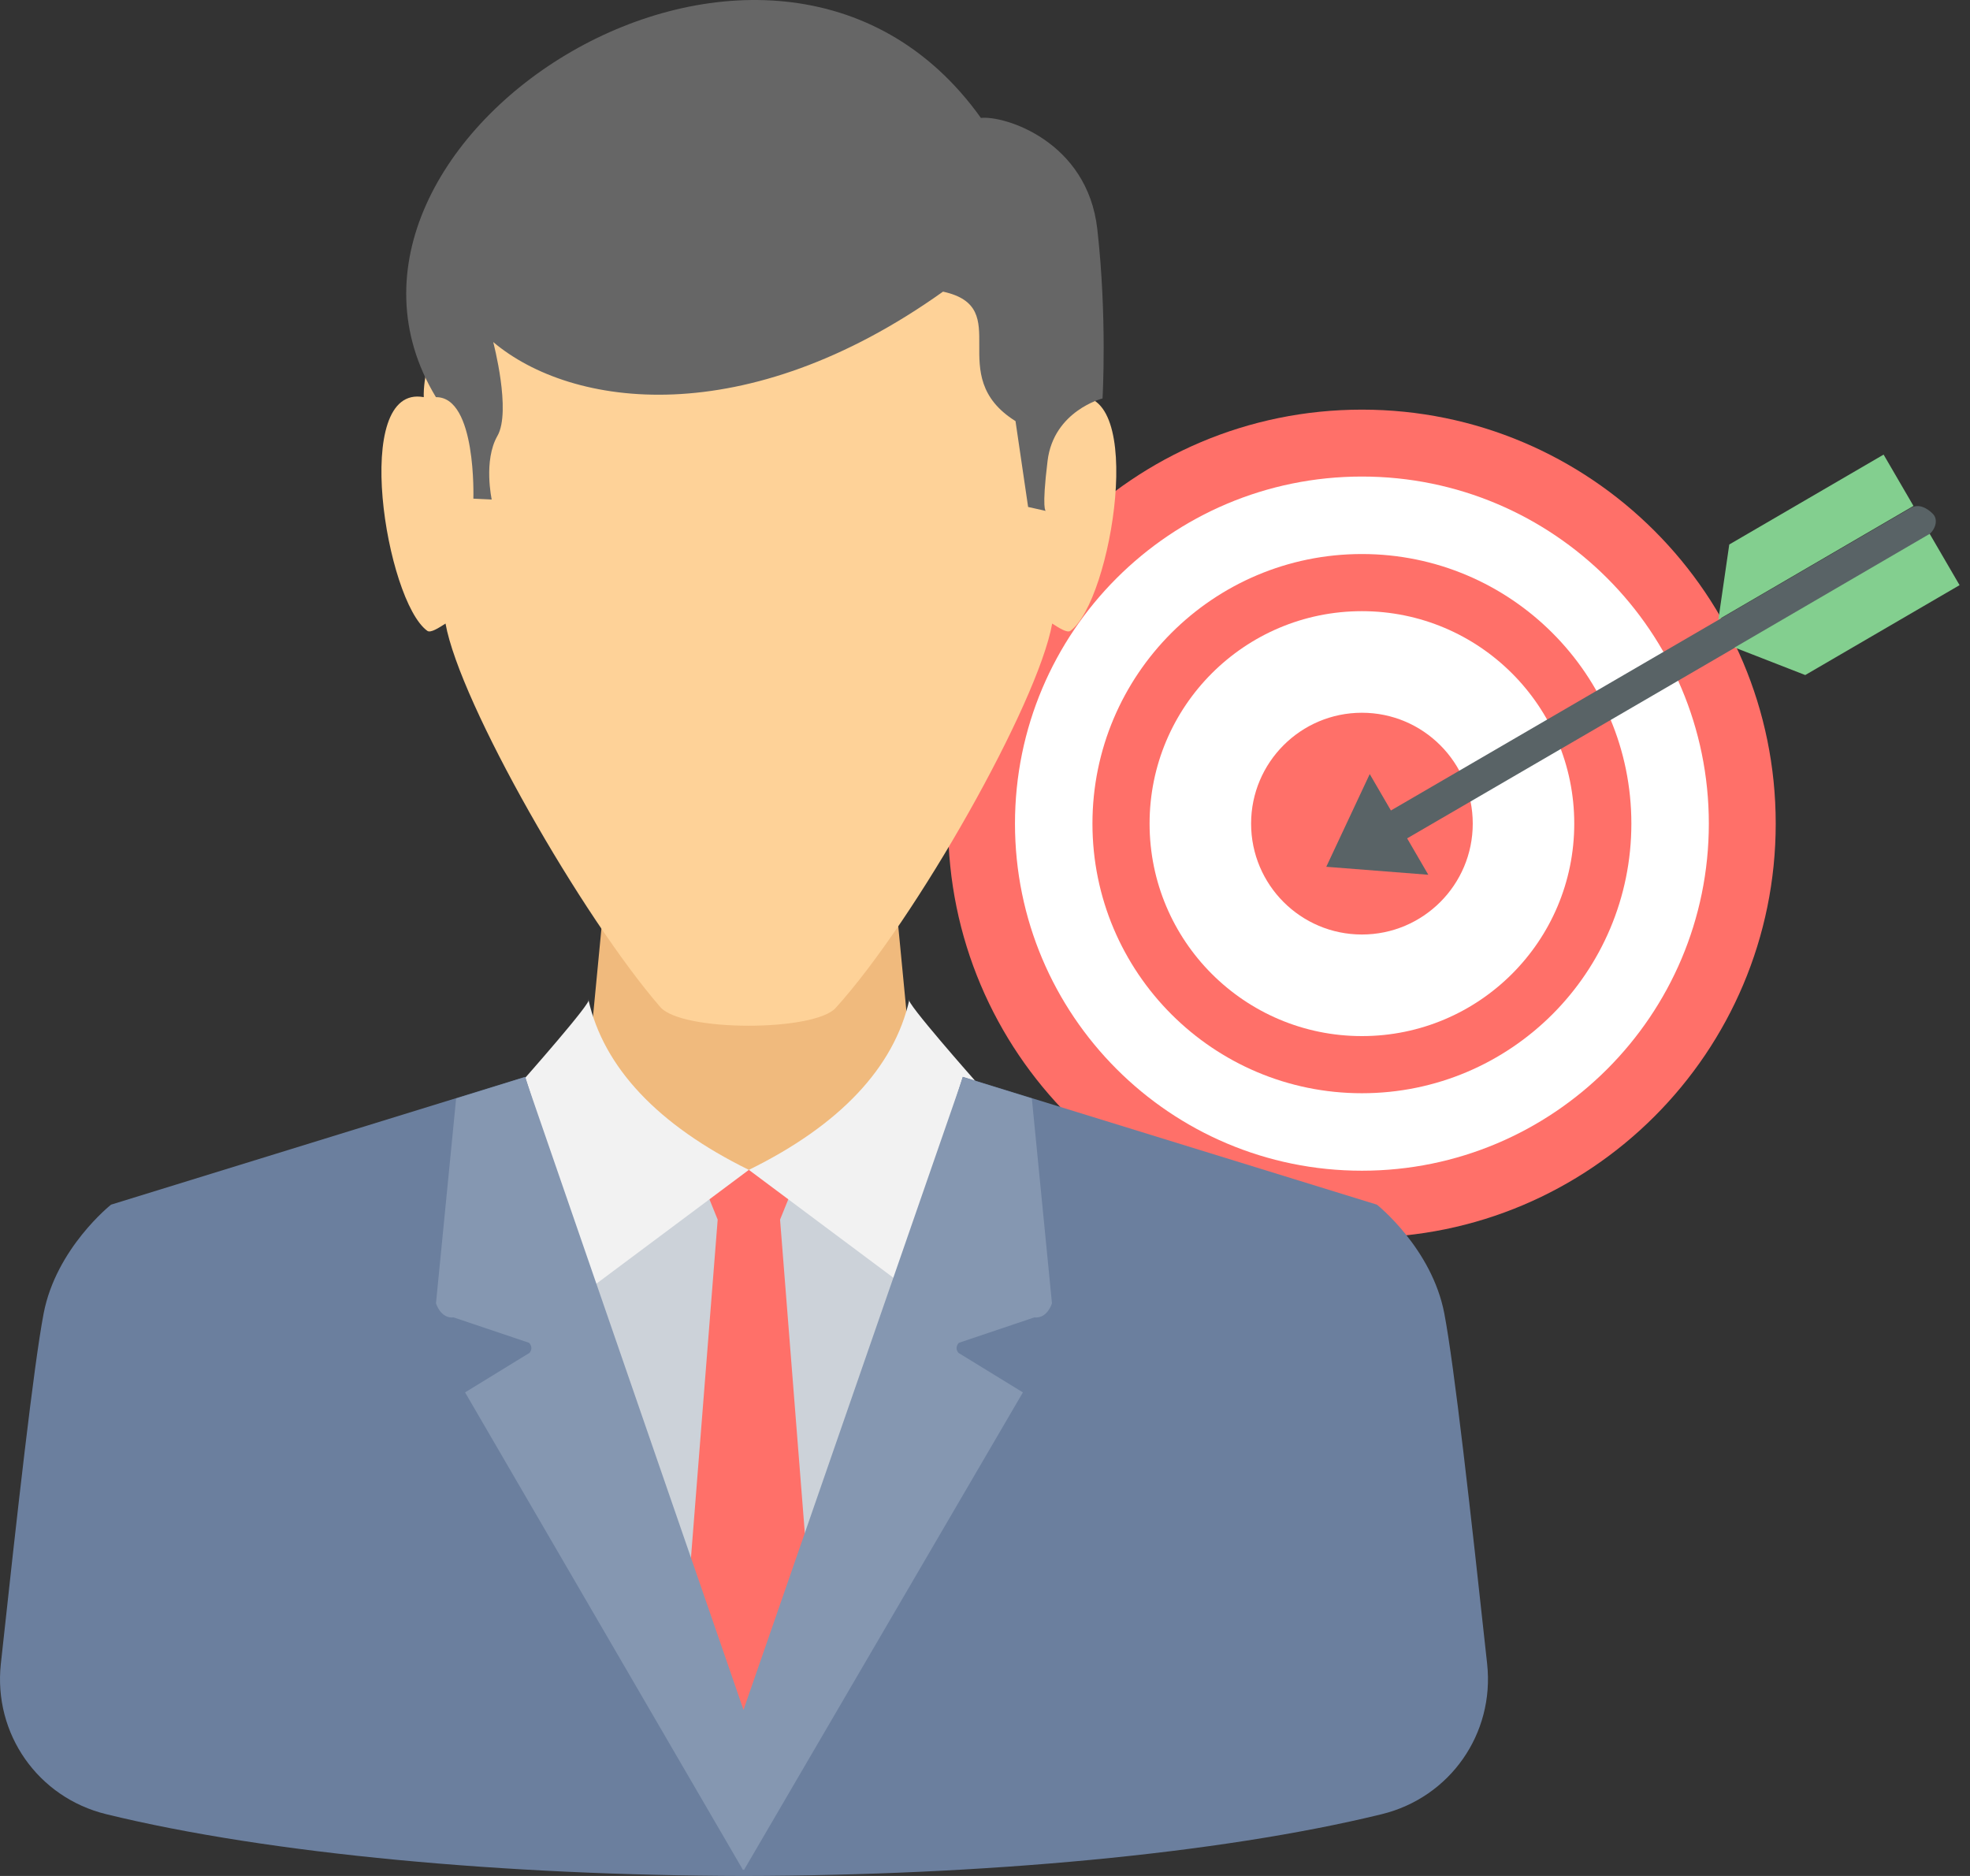 <?xml version="1.0" encoding="UTF-8"?>
<svg width="105px" height="100px" viewBox="0 0 105 100" version="1.1" xmlns="http://www.w3.org/2000/svg" xmlns:xlink="http://www.w3.org/1999/xlink">
    <rect x="0" y="0" width="105" height="100" fill="#333333" stroke="none"/>
    <!-- Generator: Sketch 41.2 (35397) - http://www.bohemiancoding.com/sketch -->
    <title>customer</title>
    <desc>Created with Sketch.</desc>
    <defs></defs>
    <g id="Page-1" stroke="none" stroke-width="1" fill="none" fill-rule="evenodd">
        <g id="can_do" transform="translate(-188, -707)">
            <g id="content" transform="translate(0, 182)">
                <g id="2" transform="translate(0, 448)">
                    <g id="sale" transform="translate(63, 77)">
                        <g id="customer" transform="translate(125, 0)">
                            <g id="Layer_x0020_1">
                                <g id="_348235680">
                                    <path d="M72.589,21.836 C84.77,21.836 94.645,31.716 94.645,43.904 C94.645,56.092 84.77,65.974 72.589,65.974 C60.408,65.974 50.534,56.092 50.534,43.904 C50.534,31.716 60.408,21.836 72.589,21.836 L72.589,21.836 Z" id="Shape" fill="#FF7069"></path>
                                    <path d="M72.589,25.403 C82.803,25.403 91.08,33.685 91.08,43.904 C91.08,54.123 82.803,62.406 72.589,62.406 C62.377,62.406 54.098,54.123 54.098,43.904 C54.098,33.685 62.377,25.403 72.589,25.403 L72.589,25.403 Z" id="Shape" fill="#FFFFFF"></path>
                                    <path d="M72.589,29.533 C80.522,29.533 86.951,35.967 86.951,43.904 C86.951,51.841 80.522,58.276 72.589,58.276 C64.658,58.276 58.227,51.841 58.227,43.904 C58.227,35.967 64.658,29.533 72.589,29.533 L72.589,29.533 Z" id="Shape" fill="#FF7069"></path>
                                    <path d="M72.589,32.579 C78.84,32.579 83.907,37.65 83.907,43.904 C83.907,50.158 78.84,55.23 72.589,55.23 C66.338,55.23 61.272,50.158 61.272,43.904 C61.272,37.65 66.338,32.579 72.589,32.579 L72.589,32.579 Z" id="Shape" fill="#FFFFFF"></path>
                                    <path d="M72.589,37.994 C75.851,37.994 78.497,40.641 78.497,43.904 C78.497,47.168 75.851,49.815 72.589,49.815 C69.328,49.815 66.683,47.168 66.683,43.904 C66.683,40.641 69.328,37.994 72.589,37.994 L72.589,37.994 Z" id="Shape" fill="#FF7069"></path>
                                    <path d="M73.533,43.554 L101.843,27.078 C102.252,26.84 102.684,27.055 103.018,27.388 L103.019,27.39 C103.354,27.724 103.116,28.329 102.709,28.566 L74.397,45.041 C73.989,45.278 73.433,45.155 73.221,44.731 L73.221,44.73 C73.011,44.306 73.123,43.793 73.533,43.554 L73.533,43.554 Z" id="Shape" fill="#596366"></path>
                                    <path d="M92.453,34.516 L102.852,28.457 L104.444,31.192 L96.219,35.984 L92.453,34.516 L92.453,34.516 Z M91.588,33.028 L101.987,26.969 L100.395,24.233 L92.169,29.025 L91.588,33.028 L91.588,33.028 Z" id="Shape" fill="#83CF8F"></path>
                                    <polygon id="Shape" fill="#596366" points="70.69 46.205 73.006 41.263 76.128 46.63"></polygon>
                                    <g id="Group">
                                        <polygon id="Shape" fill="#F0BA7D" points="32.697 42.817 35.588 42.817 44.356 42.817 47.246 42.817 48.425 55.085 50.517 56.767 54.932 59.579 39.972 94.939 25.011 59.579 29.426 56.767 31.52 55.085"></polygon>
                                        <polygon id="Shape" fill="#CCD2D9" points="28.034 57.711 15.977 61.56 40.108 94.974 60.597 60.514 52.066 57.786 44.619 63.037 35.625 63.037"></polygon>
                                        <path d="M37.222,62.468 L38.252,65.013 L35.962,94.009 L39.359,96.612 C39.619,96.696 39.878,96.783 40.138,96.864 L43.867,94.009 L41.577,65.013 L42.607,62.468 L39.914,62.361 L37.222,62.468 L37.222,62.468 Z" id="Shape" fill="#FF7069"></path>
                                        <path d="M31.362,53.287 C31.666,53.308 27.8,57.673 27.8,57.673 L31.091,68.948 L39.914,62.361 C35.061,59.978 32.165,56.892 31.362,53.287 L31.362,53.287 Z" id="Shape" fill="#F2F2F2"></path>
                                        <path d="M48.468,53.287 C48.164,53.308 52.028,57.673 52.028,57.673 L48.737,68.948 L39.914,62.361 C44.767,59.978 47.664,56.892 48.468,53.287 L48.468,53.287 Z" id="Shape" fill="#F2F2F2"></path>
                                        <path d="M22.971,17.821 C22.971,18.961 22.556,20.077 22.586,21.171 C18.689,20.448 20.571,32.035 22.776,33.628 C22.951,33.754 23.383,33.471 23.746,33.239 C24.511,37.501 31.041,48.889 35.192,53.681 C36.346,55.012 43.397,54.99 44.538,53.732 C48.79,49.048 55.312,37.525 56.081,33.239 C56.446,33.471 56.876,33.754 57.051,33.628 C59.257,32.035 61.14,20.448 57.241,21.171 C57.273,20.077 56.857,18.961 56.857,17.821 C56.641,8.823 48.493,4.332 39.914,4.293 C31.334,4.332 23.186,8.823 22.971,17.821 L22.971,17.821 Z" id="Shape" fill="#FED298"></path>
                                        <path d="M52.282,6.287 C53.511,6.144 57.953,7.506 58.485,12.207 C59.019,16.909 58.764,21.24 58.764,21.24 C58.764,21.24 56.163,21.898 55.835,24.565 C55.508,27.235 55.741,27.235 55.741,27.235 L54.798,27.024 L54.126,22.448 C50.234,20.007 54.156,16.392 50.262,15.546 C39.749,23.044 30.47,21.76 26.288,18.233 C26.288,18.233 27.264,21.923 26.511,23.239 C25.758,24.554 26.208,26.627 26.208,26.627 L25.23,26.581 C25.23,26.581 25.406,21.147 23.235,21.171 C14.986,7.544 41.101,-9.385 52.282,6.287 L52.282,6.287 Z" id="Shape" fill="#666666"></path>
                                        <path d="M39.114,92.747 L27.992,57.402 L5.919,64.215 C5.919,64.215 2.99,66.536 2.325,70.02 C1.793,72.812 0.924,80.579 0.045,88.693 C-0.36,92.418 2.022,95.818 5.661,96.707 C14.363,98.835 26.983,99.976 39.654,100 C52.324,99.976 64.944,98.835 73.646,96.707 C77.285,95.818 79.667,92.418 79.264,88.693 C78.385,80.579 77.514,72.812 76.982,70.02 C76.319,66.538 73.388,64.215 73.388,64.215 L51.315,57.402 L40.193,92.747 L39.114,92.747 L39.114,92.747 Z" id="Shape" fill="#6B7F9E"></path>
                                        <path d="M39.628,99.648 L39.604,99.686 L24.788,74.223 L28.225,72.114 C28.459,71.815 28.197,71.579 28.197,71.579 L24.18,70.226 C23.475,70.302 23.238,69.47 23.238,69.47 L24.312,58.555 L27.984,57.415 L39.628,91.146 L51.323,57.415 L54.997,58.555 L56.069,69.47 C56.069,69.47 55.833,70.302 55.127,70.226 L51.111,71.579 C51.111,71.579 50.848,71.815 51.082,72.114 L54.52,74.223 L39.651,99.686 L39.628,99.648 L39.628,99.648 Z" id="Shape" fill="#8597B1"></path>
                                    </g>
                                </g>
                            </g>
                        </g>
                    </g>
                </g>
            </g>
        </g>
    </g>
</svg>